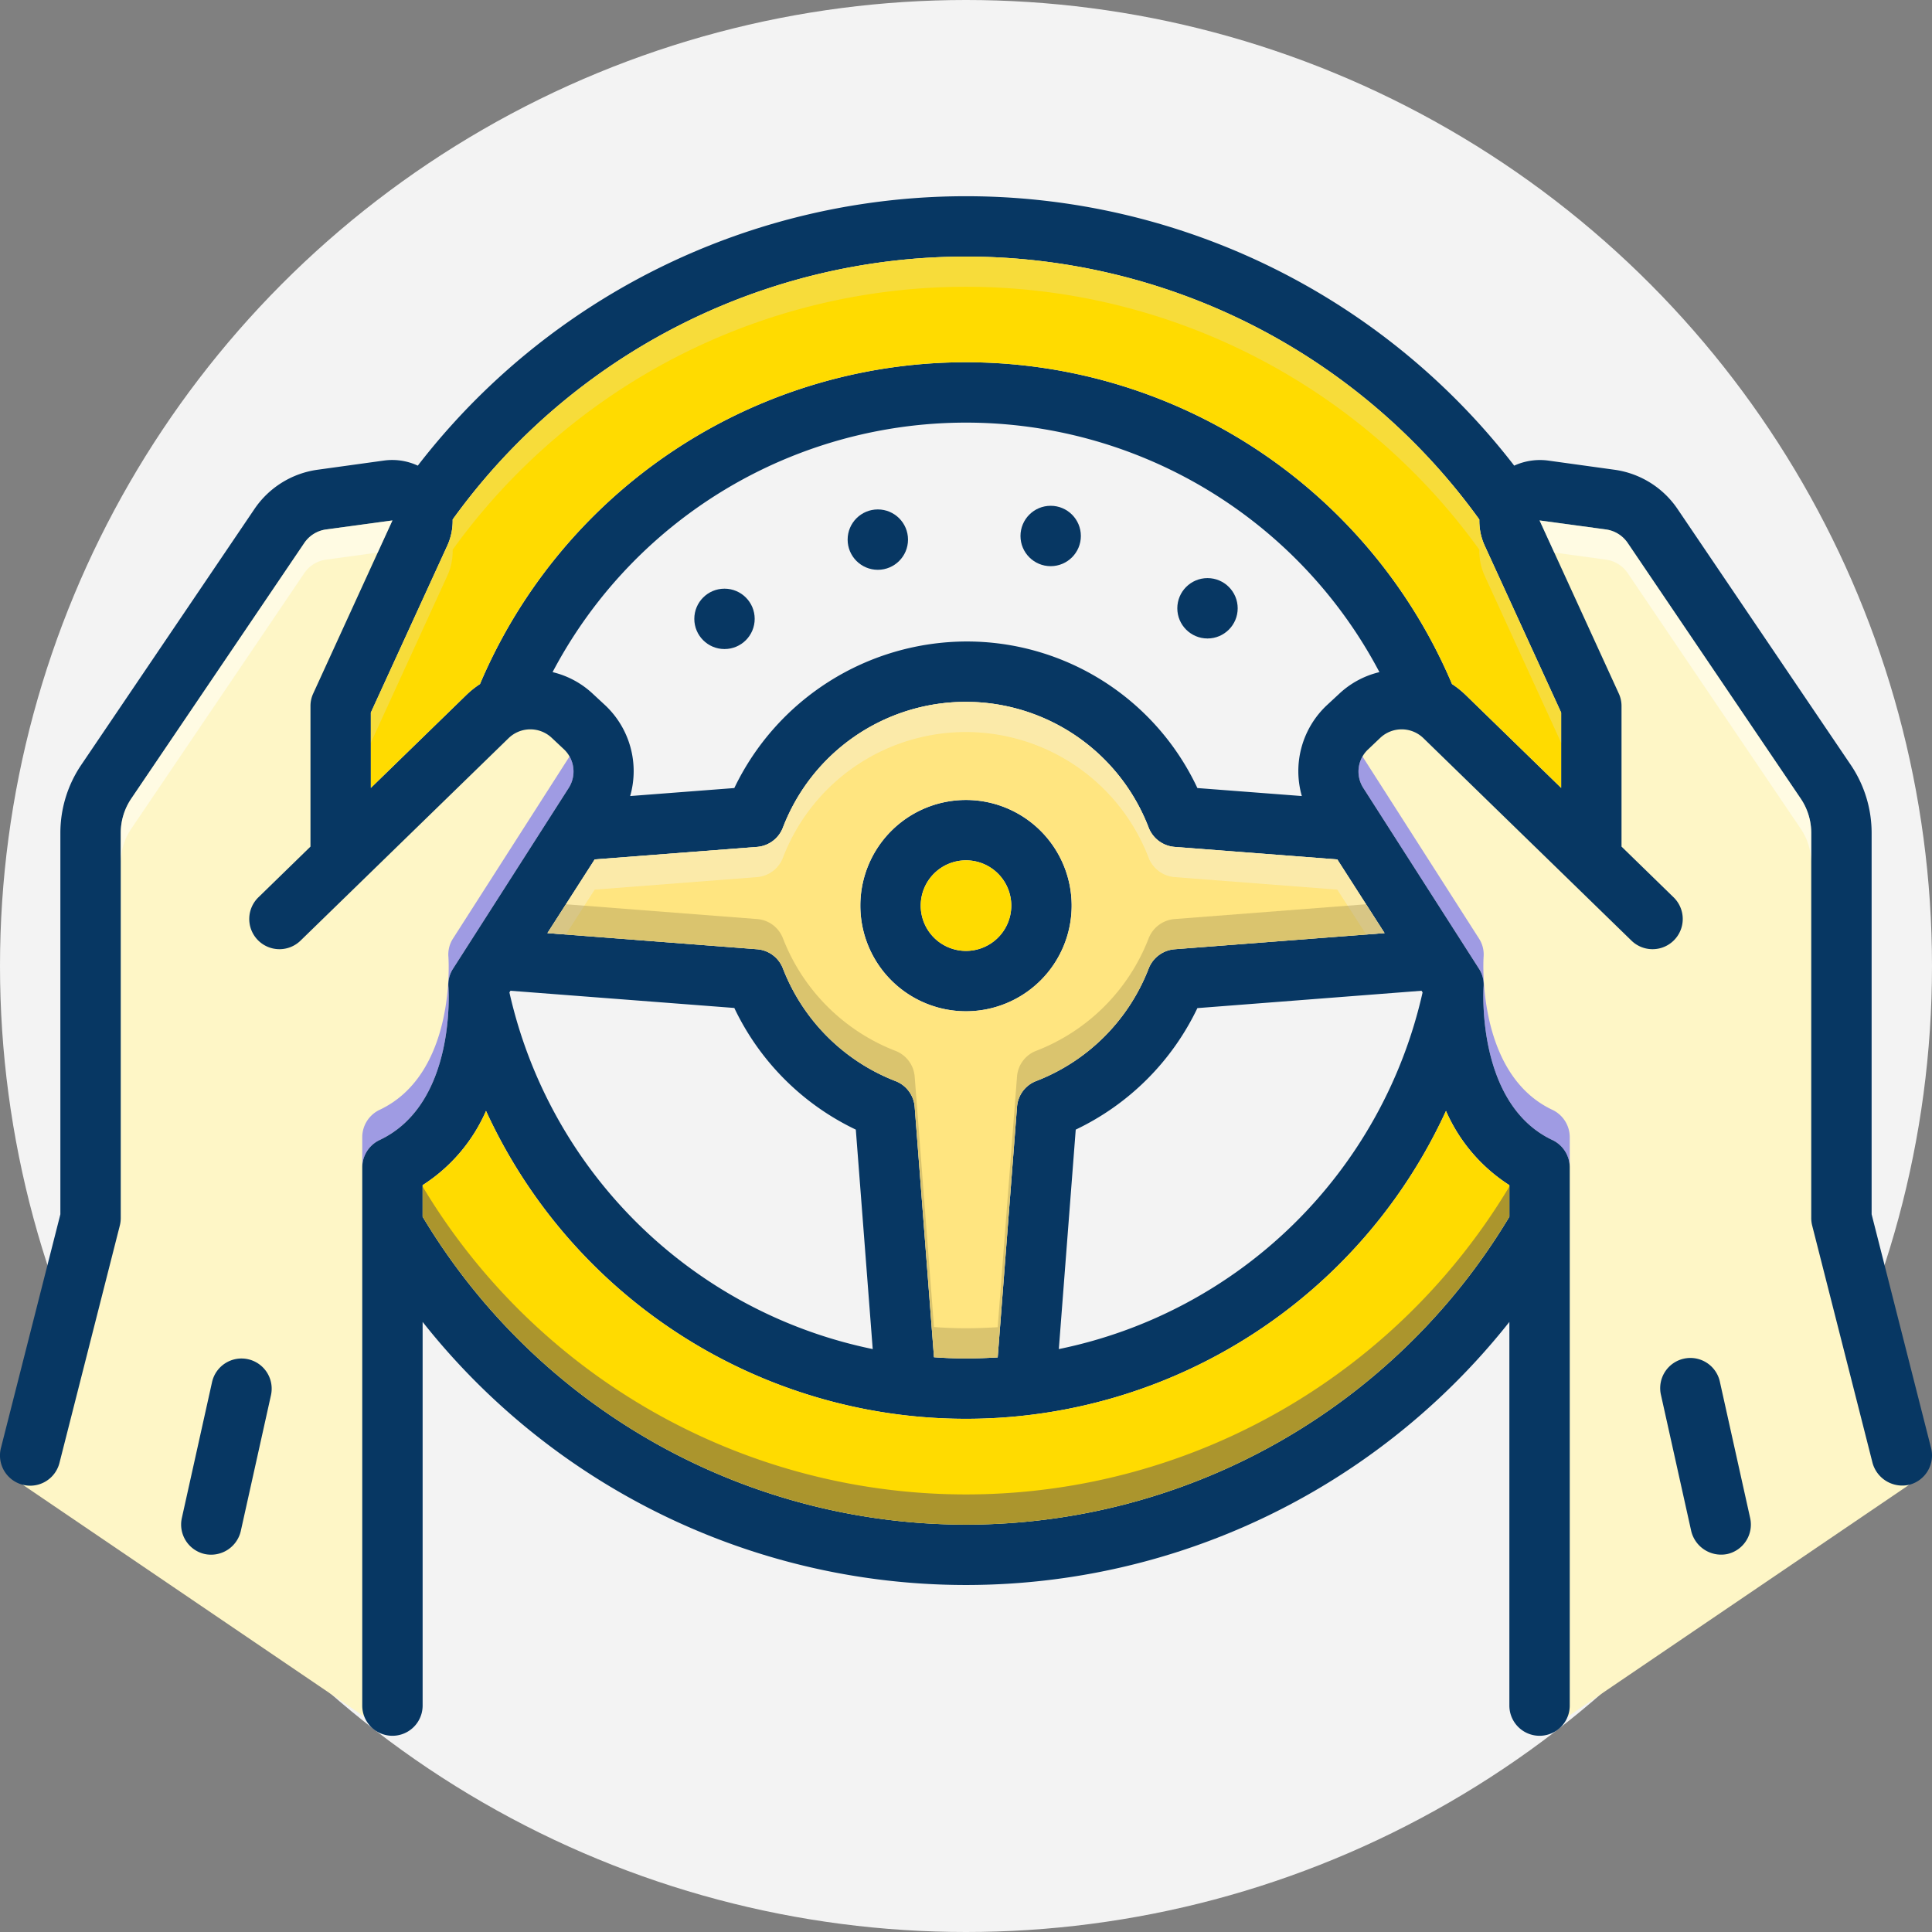 <svg id="SvgjsSvg1027" width="288" height="288" xmlns="http://www.w3.org/2000/svg" version="1.1" xmlns:xlink="http://www.w3.org/1999/xlink" xmlns:svgjs="http://svgjs.com/svgjs"><rect width="100%" height="100%" fill="#808080" stroke="none"/><circle id="SvgjsCircle1049" r="144" cx="144" cy="144" transform="matrix(1,0,0,1,0,0)" fill="#f3f3f3"></circle><defs id="SvgjsDefs1028"></defs><g id="SvgjsG1029" transform="matrix(1,0,0,1,2.842170943040401e-14,2.842170943040401e-14)"><svg xmlns="http://www.w3.org/2000/svg" data-name="Isolation Mode" viewBox="0 0 128 128" width="288" height="288"><path fill="#fef6c6" d="m102 115 24.49-16.63-4.865-19.495L122 53l-13.125-20.25H101l4.625 17.5-.75 6.75L92.75 45.5l-4.5 4.5 8.5 15s.75 8.645 5.125 12.51-.375 17.99.875 22.49-.75 15-.75 15zM1.51 98.37 26 115V77a12.865 12.865 0 0 0 5.333-7C33 65 31 66.02 34.667 61.01a41.355 41.355 0 0 0 5.5-12.01l-5-3.167L22.333 56.01l-.166-10.177L28 33.51l-2-1.41-8 1.651L6.167 53 6 81z" class="colore1ebf4 svgShape"></path><path fill="#073763" d="M64 53a7 7 0 1 0 7 7 7.008 7.008 0 0 0-7-7zm0 10a3 3 0 1 1 3-3 3.002 3.002 0 0 1-3 3zM16.434 90.052a2 2 0 0 0-2.386 1.518l-2 9.002a2 2 0 0 0 1.518 2.386 2.02 2.02 0 0 0 2.386-1.518l2-9.003a2 2 0 0 0-1.518-2.385zm97.518 1.518a2 2 0 1 0-3.904.868s1.999 8.997 2 9.001a2.04 2.04 0 0 0 2.386 1.52 2 2 0 0 0 1.518-2.387z" class="color2d4356 svgShape"></path><path fill="#073763" d="M127.94 95.94 124 80.45V55.19a8.043 8.043 0 0 0-1.38-4.51l-11.48-16.96a6.047 6.047 0 0 0-4.19-2.6l-4.41-.61a4.106 4.106 0 0 0-2.22.34 45.876 45.876 0 0 0-72.64 0 4.015 4.015 0 0 0-2.22-.34l-4.41.61a6.047 6.047 0 0 0-4.19 2.6L5.38 50.68A8.043 8.043 0 0 0 4 55.19v25.26L.06 95.94a2 2 0 1 0 3.88.98l4-15.73A2.055 2.055 0 0 0 8 80.7V55.19a4.07 4.07 0 0 1 .69-2.27l11.48-16.96a2.082 2.082 0 0 1 1.42-.88l4.41-.6-5.25 11.47a1.968 1.968 0 0 0-.18.83v9.31l-3.45 3.36a2.001 2.001 0 0 0 2.79 2.87l13.78-13.41a2.069 2.069 0 0 1 2.86-.03l.81.76a2.024 2.024 0 0 1 .32 2.56l-7.66 11.97a1.94 1.94 0 0 0-.31 1.24c0 .08.55 7.71-4.56 10.12A2.01 2.01 0 0 0 24 77.34V113a2 2 0 0 0 4 0V87.58a45.892 45.892 0 0 0 72 0V113a2 2 0 0 0 4 0V77.34a2.01 2.01 0 0 0-1.15-1.81c-5.07-2.39-4.56-10.05-4.56-10.12a1.94 1.94 0 0 0-.31-1.24L90.32 52.2a2.01 2.01 0 0 1 .32-2.55l.81-.77a2.069 2.069 0 0 1 2.86.03l13.78 13.41a2.001 2.001 0 0 0 2.79-2.87l-3.45-3.36v-9.31a1.968 1.968 0 0 0-.18-.83L102 34.48l4.41.6a2.082 2.082 0 0 1 1.42.88l11.48 16.96a4.07 4.07 0 0 1 .69 2.27V80.7a2.055 2.055 0 0 0 .06.49s4 15.72 4 15.73a2.045 2.045 0 0 0 2.43 1.45 2.003 2.003 0 0 0 1.45-2.43Zm-94.12-30.3 14.83 1.14a17.023 17.023 0 0 0 8.05 8.06l1.12 14.54a31.09 31.09 0 0 1-24.07-23.63ZM100 78.52v2.09a41.965 41.965 0 0 1-72 0v-2.09a11.119 11.119 0 0 0 4.2-4.92 34.985 34.985 0 0 0 63.6 0 11.119 11.119 0 0 0 4.2 4.92Zm-5.75-12.77a31.085 31.085 0 0 1-24.1 23.63l1.12-14.54a17.067 17.067 0 0 0 8.06-8.05l14.85-1.15Zm-2.52-3.93-13.91 1.07a2.018 2.018 0 0 0-1.72 1.28 13.016 13.016 0 0 1-7.45 7.45 1.982 1.982 0 0 0-1.27 1.71l-1.28 16.6c-.69.04-1.39.07-2.1.07s-1.42-.03-2.12-.08L60.6 73.33a1.992 1.992 0 0 0-1.28-1.71 13.061 13.061 0 0 1-7.45-7.46 1.994 1.994 0 0 0-1.71-1.27l-13.89-1.07 3.13-4.88 10.76-.83a2.004 2.004 0 0 0 1.71-1.28 12.975 12.975 0 0 1 24.23 0 2.018 2.018 0 0 0 1.72 1.28l10.78.83Zm-3.01-15.85-.82.76a5.989 5.989 0 0 0-1.65 6.01l-6.92-.53a16.87 16.87 0 0 0-15.34-9.71 17.114 17.114 0 0 0-15.34 9.71l-6.9.53a5.989 5.989 0 0 0-1.65-6.01l-.82-.76a5.883 5.883 0 0 0-2.67-1.44 30.957 30.957 0 0 1 54.78 0 5.883 5.883 0 0 0-2.67 1.44Zm14.71 1.24v4.99l-6.33-6.16a6.17 6.17 0 0 0-.9-.72 34.976 34.976 0 0 0-64.4 0 6.17 6.17 0 0 0-.9.72l-6.33 6.16v-4.99l5.07-11.07a3.958 3.958 0 0 0 .35-1.72 41.91 41.91 0 0 1 68.02 0 3.958 3.958 0 0 0 .35 1.72Z" class="color2d4356 svgShape"></path><path fill="#ffdb00" d="M103.43 47.21v4.99l-6.33-6.16a6.17 6.17 0 0 0-.9-.72 34.976 34.976 0 0 0-64.4 0 6.17 6.17 0 0 0-.9.72l-6.33 6.16v-4.99l5.07-11.07a3.958 3.958 0 0 0 .35-1.72 41.91 41.91 0 0 1 68.02 0 3.958 3.958 0 0 0 .35 1.72Z" class="colord68751 svgShape"></path><path fill="#ffe580" d="m88.6 56.94-10.78-.83a2.018 2.018 0 0 1-1.72-1.28 12.975 12.975 0 0 0-24.23 0 2.004 2.004 0 0 1-1.71 1.28l-10.76.83-3.13 4.88 13.89 1.07a1.994 1.994 0 0 1 1.71 1.27 13.061 13.061 0 0 0 7.45 7.46 1.992 1.992 0 0 1 1.28 1.71l1.28 16.59c.7.05 1.41.08 2.12.08s1.41-.03 2.1-.07l1.28-16.6a1.982 1.982 0 0 1 1.27-1.71 13.016 13.016 0 0 0 7.45-7.45 2.018 2.018 0 0 1 1.72-1.28l13.91-1.07ZM64 67a7 7 0 1 1 7-7 7.008 7.008 0 0 1-7 7Z" class="colorffdb80 svgShape"></path><path fill="#ffdb00" d="M67 60a3 3 0 1 1-3-3 3.002 3.002 0 0 1 3 3zm33 18.52v2.09a41.965 41.965 0 0 1-72 0v-2.09a11.119 11.119 0 0 0 4.2-4.92 34.985 34.985 0 0 0 63.6 0 11.119 11.119 0 0 0 4.2 4.92z" class="colord68751 svgShape"></path><circle cx="48" cy="41.001" r="2" fill="#073763" class="color2d4356 svgShape"></circle><circle cx="58.158" cy="35.751" r="2" fill="#073763" class="color2d4356 svgShape"></circle><circle cx="69.61" cy="35.51" r="2" fill="#073763" class="color2d4356 svgShape"></circle><circle cx="80" cy="40.301" r="2" fill="#073763" class="color2d4356 svgShape"></circle><path fill="#4040ff" d="m37.68 52.2-7.66 11.97a1.941 1.941 0 0 0-.31 1.24c0 .08.55 7.71-4.56 10.12A2.01 2.01 0 0 0 24 77.34v-2a2.01 2.01 0 0 1 1.15-1.81c5.11-2.41 4.56-10.04 4.56-10.12a1.941 1.941 0 0 1 .31-1.24l7.66-11.97a.405.405 0 0 0 .05-.09 2.014 2.014 0 0 1-.05 2.09zM104 75.34v2a2.01 2.01 0 0 0-1.15-1.81c-5.07-2.39-4.56-10.05-4.56-10.12a1.94 1.94 0 0 0-.31-1.24L90.32 52.2a2.014 2.014 0 0 1-.05-2.09.405.405 0 0 0 .05.09l7.66 11.97a1.94 1.94 0 0 1 .31 1.24c0 .07-.51 7.73 4.56 10.12a2.01 2.01 0 0 1 1.15 1.81z" opacity=".5" class="color9fa5aa svgShape"></path><path fill="#ffffff" d="m26 34.48-.98 2.13-3.43.47a2.082 2.082 0 0 0-1.42.88L8.69 54.92A4.07 4.07 0 0 0 8 57.19v-2a4.07 4.07 0 0 1 .69-2.27l11.48-16.96a2.082 2.082 0 0 1 1.42-.88Z" opacity=".5" class="colorfff svgShape"></path><path fill="#f9f1d2" d="m91.73 61.82-1.22.09-1.91-2.97-10.78-.83a2.018 2.018 0 0 1-1.72-1.28 12.975 12.975 0 0 0-24.23 0 2.004 2.004 0 0 1-1.71 1.28l-10.76.83-1.91 2.97-1.22-.09 3.13-4.88 10.76-.83a2.004 2.004 0 0 0 1.71-1.28 12.975 12.975 0 0 1 24.23 0 2.018 2.018 0 0 0 1.72 1.28l10.78.83Z" opacity=".5" class="colorf9edd2 svgShape"></path><path fill="#ad9c59" d="m91.73 61.82-13.91 1.07a2.018 2.018 0 0 0-1.72 1.28 13.016 13.016 0 0 1-7.45 7.45 1.982 1.982 0 0 0-1.27 1.71l-1.28 16.6c-.69.04-1.39.07-2.1.07s-1.42-.03-2.12-.08L60.6 73.33a1.992 1.992 0 0 0-1.28-1.71 13.061 13.061 0 0 1-7.45-7.46 1.994 1.994 0 0 0-1.71-1.27l-13.89-1.07 1.22-1.91 12.67.98a1.994 1.994 0 0 1 1.71 1.27 13.061 13.061 0 0 0 7.45 7.46 1.992 1.992 0 0 1 1.28 1.71l1.28 16.59c.7.05 1.41.08 2.12.08s1.41-.03 2.1-.07l1.28-16.6a1.982 1.982 0 0 1 1.27-1.71 13.016 13.016 0 0 0 7.45-7.45 2.018 2.018 0 0 1 1.72-1.28l12.69-.98Z" opacity=".45" class="colorad9359 svgShape"></path><path fill="#2d2d72" d="M100 78.61v2a41.965 41.965 0 0 1-72 0v-2a41.965 41.965 0 0 0 72 0Z" opacity=".4" class="color72492d svgShape"></path><path fill="#e5dec3" d="M103.43 47.21v2l-5.07-11.07a3.958 3.958 0 0 1-.35-1.72 41.91 41.91 0 0 0-68.02 0 3.958 3.958 0 0 1-.35 1.72l-5.07 11.07v-2l5.07-11.07a3.958 3.958 0 0 0 .35-1.72 41.91 41.91 0 0 1 68.02 0 3.958 3.958 0 0 0 .35 1.72Z" opacity=".3" class="colore5d0c3 svgShape"></path><path fill="#ffffff" d="M120 55.19v2a4.07 4.07 0 0 0-.69-2.27l-11.48-16.96a2.082 2.082 0 0 0-1.42-.88l-3.43-.47-.98-2.13 4.41.6a2.082 2.082 0 0 1 1.42.88l11.48 16.96a4.07 4.07 0 0 1 .69 2.27Z" opacity=".5" class="colorfff svgShape"></path></svg></g></svg>